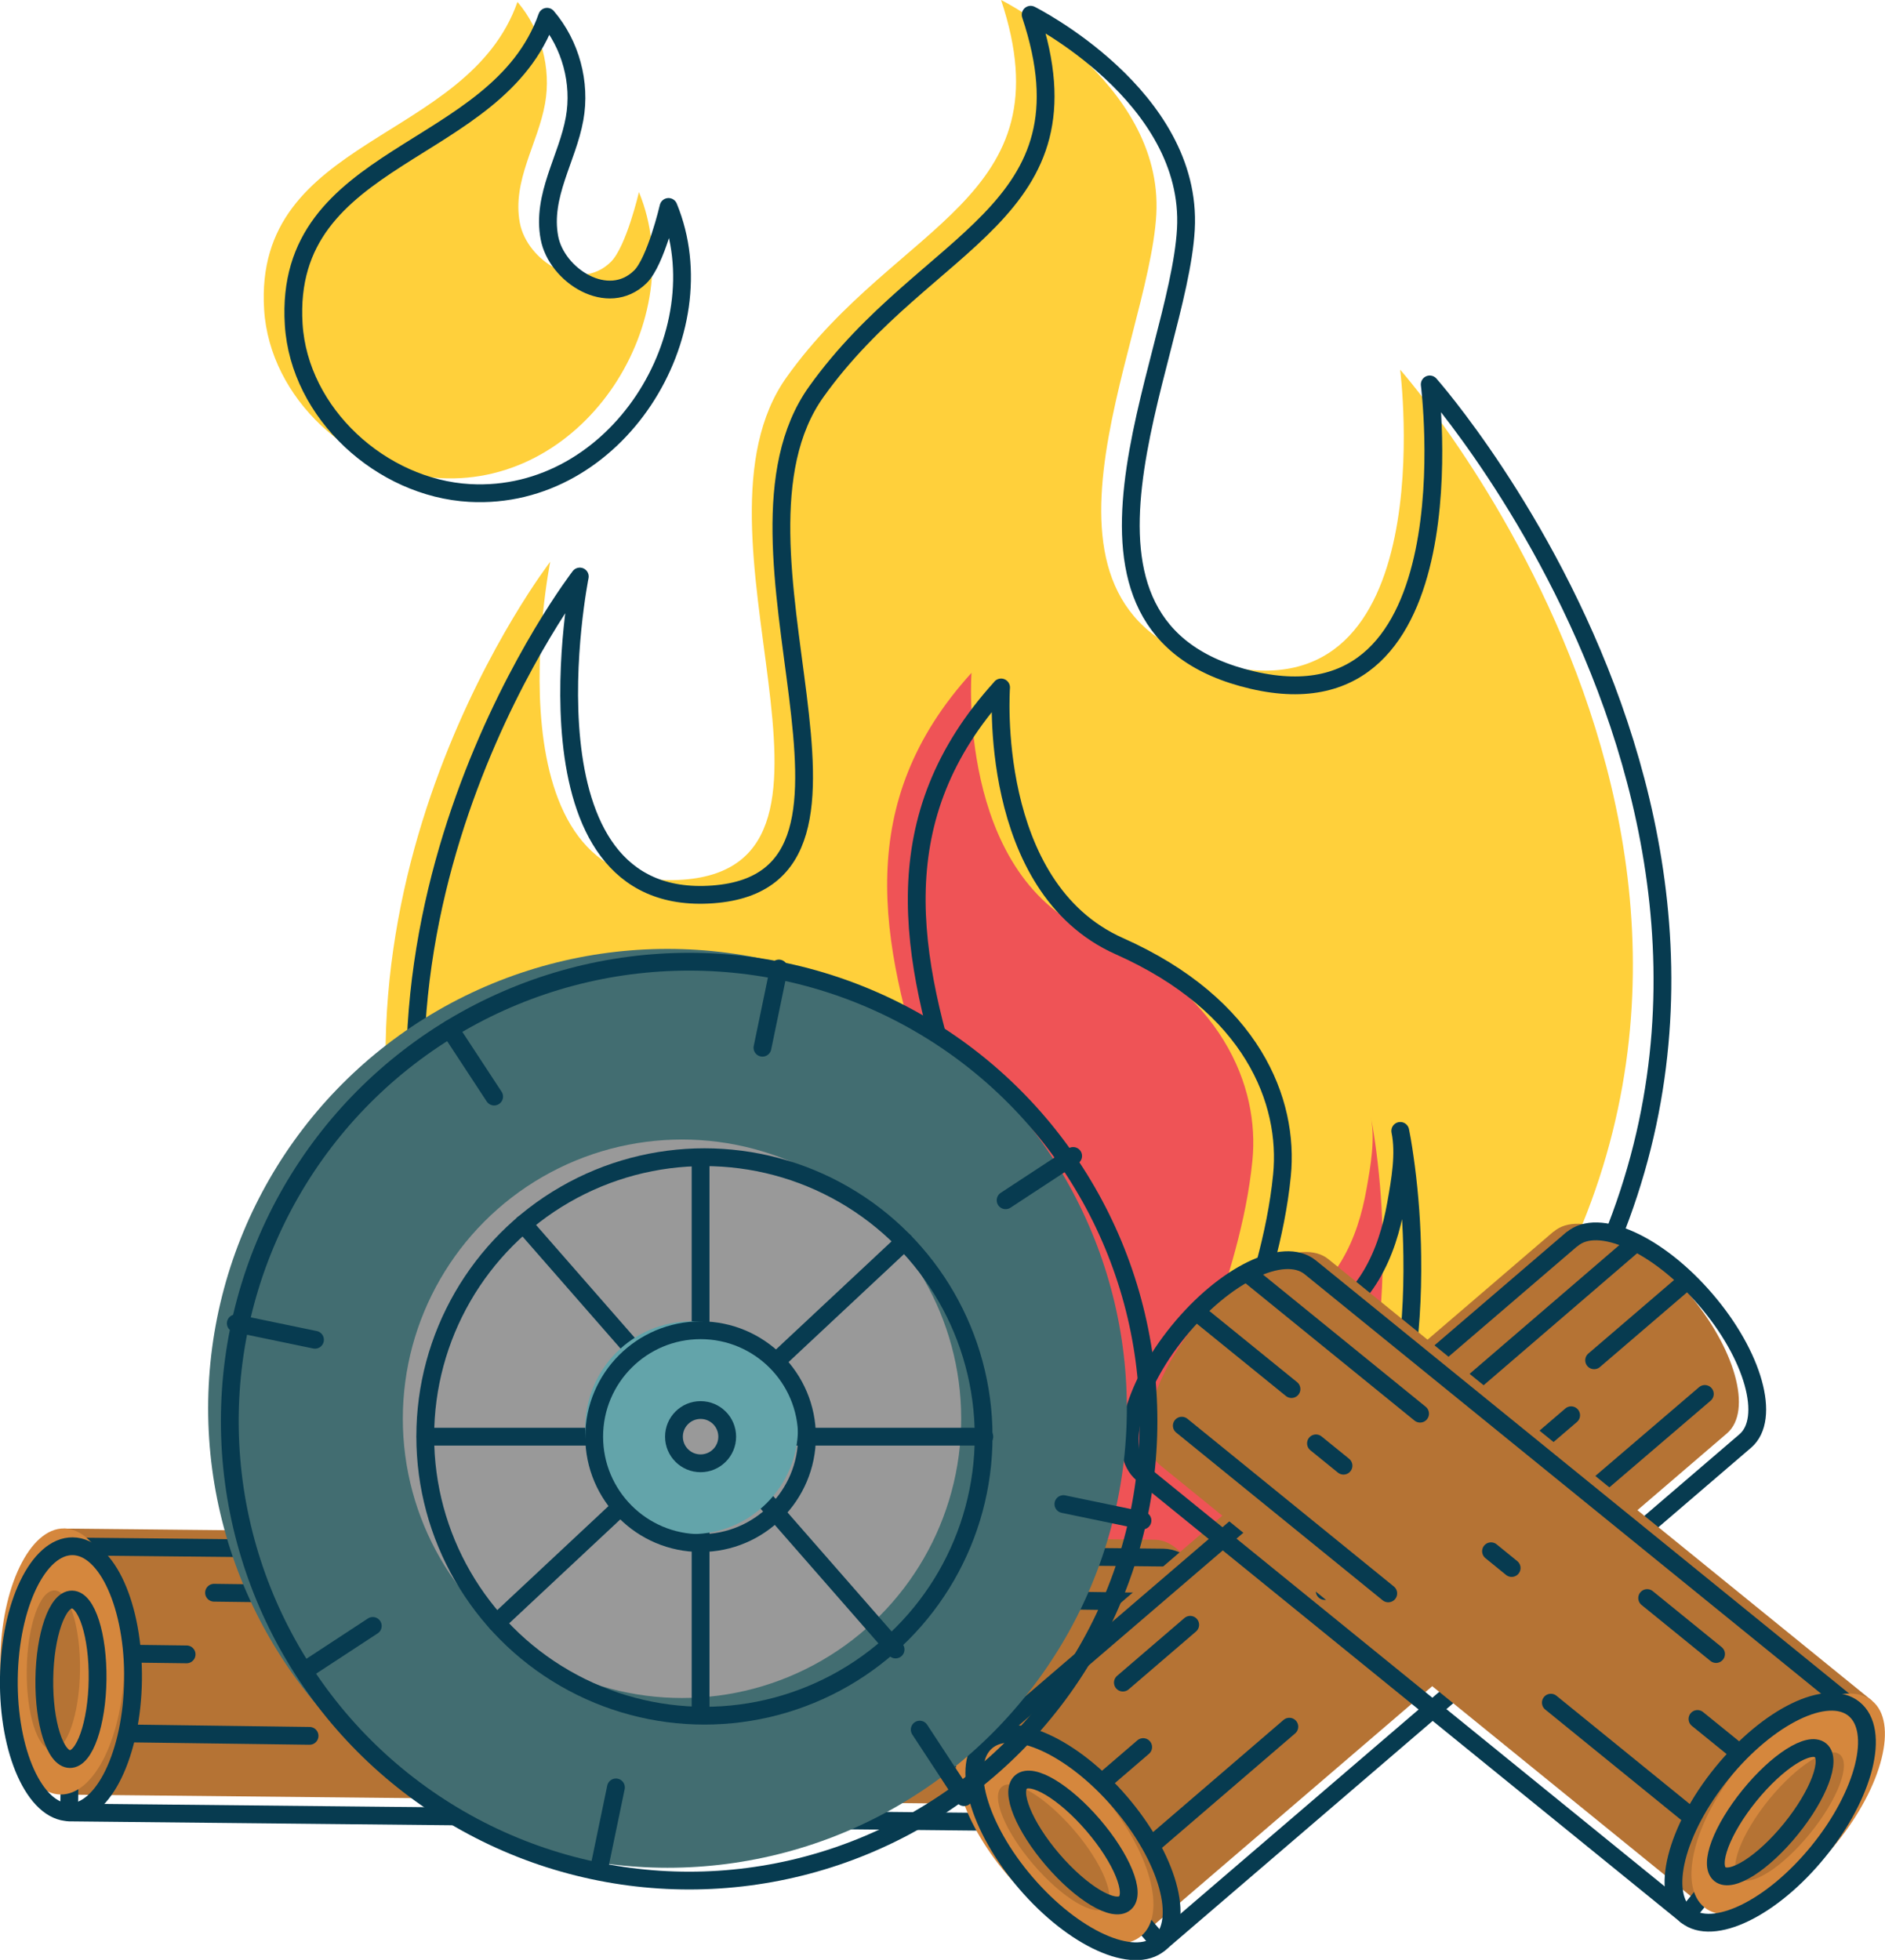 <?xml version="1.0" encoding="UTF-8"?><svg id="Capa_2" xmlns="http://www.w3.org/2000/svg" viewBox="0 0 166.36 172.94"><defs><style>.cls-1{fill:#63a4aa;}.cls-2{fill:#ffd03b;}.cls-3{fill:#b57334;}.cls-4,.cls-5{fill:#999;}.cls-6{fill:#426d71;}.cls-7{fill:none;}.cls-7,.cls-5{stroke:#073b50;stroke-linecap:round;stroke-linejoin:round;stroke-width:1.57px;}.cls-8{fill:#d5873d;}.cls-9{fill:#073b50;}.cls-10{fill:#ef5356;}</style></defs><g id="Capa_4"><g><g><path class="cls-2" d="M88.35,0s14.35,7.17,13.7,18.92c-.65,11.74-13.7,35.22,5.87,39.79,19.57,4.57,15.65-26.09,15.65-26.09,0,0,40.44,45.66,7.83,90.01-32.61,44.35-84.14,22.18-94.58-11.09-10.44-33.27,11.74-61.97,11.74-61.97,0,0-5.87,29.35,11.74,28.05,17.61-1.3-.65-30.66,9.13-44.35,9.78-13.7,24.79-15.65,18.92-33.27Z"/><path class="cls-2" d="M45.67,.17c2.08,2.44,3,5.83,2.43,8.99-.63,3.53-2.92,6.8-2.22,10.51,.62,3.31,5.16,6.26,8.03,3.44,1.36-1.34,2.48-6.16,2.48-6.16,4.57,11.09-4.56,25.96-17.55,25.24-7.78-.43-15.04-7-15.53-14.88C22.36,11.98,41.29,12.6,45.67,.17Z"/><path class="cls-10" d="M85.74,59.36s-1.3,17.61,10.44,22.83c11.74,5.22,15,13.7,14.35,20.22-.53,5.35-2.18,10.44-3.87,15.51,4.72-.02,9.34-2.65,11.75-6.7,1.15-1.93,1.8-4.1,2.19-6.3,.36-2.04,.79-4.4,.37-6.43,.21,1.04,.36,2.09,.5,3.14,.34,2.62,.53,5.27,.56,7.92,.05,3.54-.16,7.09-.74,10.58-.63,3.84-1.71,7.63-3.42,11.13-1.79,3.67-4.29,6.99-7.47,9.57-3.72,3.02-8.22,4.91-12.89,5.89s-9.59,1.08-14.38,.7c-10.28-.82-22.77-3.76-25.86-15.07-2.8-10.25,3.83-22.16-.58-31.76-1.42-3.08-4.17-5.52-7.41-6.56,4.8-2.32,10.84-1.83,15.2,1.24,4.05,2.85,9.32,13.03,15.28,11.27,1.86-.55,3.04-2.5,3.24-4.43,.21-1.93-.36-3.85-.97-5.7-4.47-13.48-6.69-25.6,3.71-37.04Z"/><path class="cls-7" d="M90.96,1.3s14.35,7.17,13.7,18.92c-.65,11.74-13.7,35.22,5.87,39.79,19.57,4.57,15.65-26.09,15.65-26.09,0,0,40.44,45.66,7.83,90.01-32.61,44.35-84.14,22.18-94.58-11.09-10.44-33.27,11.74-61.97,11.74-61.97,0,0-5.87,29.35,11.74,28.05,17.61-1.3-.65-30.66,9.13-44.35,9.78-13.7,24.79-15.65,18.92-33.27Z"/><path class="cls-7" d="M48.28,1.48c2.08,2.44,3,5.83,2.43,8.99-.63,3.53-2.92,6.8-2.22,10.51,.62,3.31,5.16,6.26,8.03,3.44,1.36-1.34,2.48-6.16,2.48-6.16,4.57,11.09-4.56,25.96-17.55,25.24-7.78-.43-15.04-7-15.53-14.88-.95-15.33,17.99-14.72,22.36-27.14Z"/><path class="cls-7" d="M88.35,60.66s-1.3,17.61,10.44,22.83c11.74,5.22,15,13.7,14.35,20.22-.53,5.35-2.18,10.44-3.87,15.51,4.72-.02,9.34-2.65,11.75-6.7,1.15-1.93,1.8-4.1,2.19-6.3,.36-2.04,.79-4.4,.37-6.43,.21,1.04,.36,2.09,.5,3.14,.34,2.62,.53,5.27,.56,7.92,.05,3.54-.16,7.09-.74,10.58-.63,3.84-1.71,7.63-3.42,11.13-1.79,3.67-4.29,6.99-7.47,9.57-3.72,3.02-8.22,4.91-12.89,5.89s-9.59,1.08-14.38,.7c-10.28-.82-22.77-3.76-25.86-15.07-2.8-10.25,3.83-22.16-.58-31.76-1.42-3.08-4.17-5.52-7.41-6.56,4.8-2.32,10.84-1.83,15.2,1.24,4.05,2.85,9.32,13.03,15.28,11.27,1.86-.55,3.04-2.5,3.24-4.43,.21-1.93-.36-3.85-.97-5.7-4.47-13.48-6.69-25.6,3.71-37.04Z"/></g><g><path class="cls-3" d="M101.9,135.86l-96.24-.98-.32,23.47,96.24,.98c3.02,.04,5.55-5.18,5.64-11.66,.09-6.48-2.29-11.77-5.32-11.81Z"/><path class="cls-7" d="M102.66,137.44l-96.24-.98-.32,23.47,96.24,.98c3.02,.04,5.55-5.18,5.64-11.66,.09-6.48-2.29-11.77-5.32-11.81Z"/><line class="cls-7" x1="106.52" y1="141.4" x2="86.96" y2="141.13"/><line class="cls-7" x1="11.67" y1="152.96" x2="27.32" y2="153.17"/><line class="cls-7" x1="107.23" y1="146.89" x2="97.06" y2="146.75"/><line class="cls-7" x1="11.77" y1="145.92" x2="16.47" y2="145.98"/><line class="cls-7" x1="102.42" y1="155.43" x2="72.69" y2="154.97"/><line class="cls-7" x1="18.89" y1="140.54" x2="26.71" y2="140.64"/><line class="cls-7" x1="92.33" y1="149.03" x2="89.2" y2="148.99"/><line class="cls-7" x1="68.11" y1="146.3" x2="65.76" y2="146.27"/><ellipse class="cls-8" cx="5.5" cy="146.61" rx="11.74" ry="5.48" transform="translate(-141.17 150.11) rotate(-89.22)"/><ellipse class="cls-7" cx="6.26" cy="148.19" rx="11.74" ry="5.48" transform="translate(-142 152.42) rotate(-89.22)"/><ellipse class="cls-3" cx="4.71" cy="147.39" rx="7.04" ry="2.35" transform="translate(-142.73 150.08) rotate(-89.22)"/><ellipse class="cls-7" cx="6.26" cy="148.19" rx="7.04" ry="2.35" transform="translate(-142 152.42) rotate(-89.22)"/></g><g><path class="cls-3" d="M137.11,108.67l-51.67,44.32,15.3,17.81,51.67-44.32c2.29-1.97,.73-7.56-3.49-12.47-4.22-4.92-9.51-7.31-11.8-5.33Z"/><path class="cls-7" d="M138.73,109.34l-51.67,44.32,15.3,17.81,51.67-44.32c2.29-1.97,.73-7.56-3.49-12.47-4.22-4.92-9.51-7.31-11.8-5.33Z"/><line class="cls-7" x1="144.24" y1="109.76" x2="129.41" y2="122.51"/><line class="cls-7" x1="101.92" y1="162.56" x2="113.79" y2="152.36"/><line class="cls-7" x1="148.41" y1="113.41" x2="140.69" y2="120.03"/><line class="cls-7" x1="97.33" y1="157.22" x2="100.89" y2="154.16"/><line class="cls-7" x1="150.46" y1="123" x2="127.87" y2="142.33"/><line class="cls-7" x1="99.1" y1="148.47" x2="105.04" y2="143.37"/><line class="cls-7" x1="138.66" y1="124.88" x2="136.29" y2="126.91"/><line class="cls-7" x1="118.7" y1="138.86" x2="116.91" y2="140.39"/><ellipse class="cls-8" cx="93.09" cy="161.89" rx="5.48" ry="11.74" transform="translate(-83.01 99.75) rotate(-40.66)"/><ellipse class="cls-7" cx="94.7" cy="162.57" rx="5.48" ry="11.74" transform="translate(-83.07 100.96) rotate(-40.66)"/><ellipse class="cls-3" cx="93" cy="162.99" rx="2.35" ry="7.04" transform="translate(-83.75 99.96) rotate(-40.66)"/><ellipse class="cls-7" cx="94.7" cy="162.57" rx="2.35" ry="7.04" transform="translate(-83.07 100.96) rotate(-40.66)"/></g><g><path class="cls-3" d="M117.24,111.11l47.99,38.97-14.8,18.22-47.99-38.97c-2.35-1.91-.94-7.53,3.15-12.56,4.09-5.03,9.3-7.57,11.65-5.66Z"/><path class="cls-7" d="M115.64,111.83l47.99,38.97-14.8,18.22-47.99-38.97c-2.35-1.91-.94-7.53,3.15-12.56,4.09-5.03,9.3-7.57,11.65-5.66Z"/><line class="cls-7" x1="110.14" y1="112.4" x2="125.33" y2="124.74"/><line class="cls-7" x1="149.02" y1="160.11" x2="136.87" y2="150.24"/><line class="cls-7" x1="106.08" y1="116.16" x2="113.98" y2="122.57"/><line class="cls-7" x1="153.46" y1="154.64" x2="149.81" y2="151.68"/><line class="cls-7" x1="104.3" y1="125.8" x2="122.52" y2="140.6"/><line class="cls-7" x1="151.45" y1="145.95" x2="145.37" y2="141.01"/><line class="cls-7" x1="116.14" y1="127.36" x2="118.57" y2="129.33"/><line class="cls-7" x1="131.59" y1="136.88" x2="133.41" y2="138.36"/><ellipse class="cls-8" cx="157.82" cy="159.19" rx="11.74" ry="5.48" transform="translate(-65.25 181.34) rotate(-50.92)"/><ellipse class="cls-7" cx="156.23" cy="159.92" rx="11.74" ry="5.48" transform="translate(-66.4 180.37) rotate(-50.92)"/><ellipse class="cls-3" cx="157.94" cy="160.29" rx="7.04" ry="2.35" transform="translate(-66.06 181.84) rotate(-50.92)"/><ellipse class="cls-7" cx="156.23" cy="159.92" rx="7.04" ry="2.35" transform="translate(-66.4 180.37) rotate(-50.92)"/></g><g><circle class="cls-6" cx="58.91" cy="124.27" r="40.54"/><circle class="cls-7" cx="60.82" cy="125.4" r="40.54"/><circle class="cls-4" cx="60.19" cy="125.19" r="24.64"/><circle class="cls-9" cx="61.83" cy="126.77" r="2.35"/><circle class="cls-7" cx="62.17" cy="126.75" r="24.64"/><line class="cls-7" x1="39.7" y1="90.8" x2="43.61" y2="96.76"/><line class="cls-7" x1="81.17" y1="152.62" x2="85.08" y2="158.58"/><line class="cls-7" x1="20.81" y1="116.77" x2="27.8" y2="118.22"/><line class="cls-7" x1="93.85" y1="132.72" x2="100.83" y2="134.17"/><line class="cls-7" x1="26.93" y1="147.38" x2="32.9" y2="143.47"/><line class="cls-7" x1="88.75" y1="105.91" x2="94.71" y2="102"/><line class="cls-7" x1="52.91" y1="164.7" x2="54.36" y2="157.72"/><line class="cls-7" x1="67.29" y1="92.45" x2="68.74" y2="85.46"/><line class="cls-7" x1="61.83" y1="102.51" x2="61.83" y2="151.02"/><line class="cls-7" x1="37.57" y1="126.77" x2="86.87" y2="126.77"/><line class="cls-7" x1="46.18" y1="107.99" x2="79.04" y2="145.55"/><line class="cls-7" x1="79.82" y1="109.55" x2="43.83" y2="143.2"/><circle class="cls-1" cx="61.04" cy="125.98" r="9.39"/><circle class="cls-7" cx="61.83" cy="126.77" r="9.39"/><circle class="cls-5" cx="61.83" cy="126.77" r="2.35"/></g></g></g></svg>